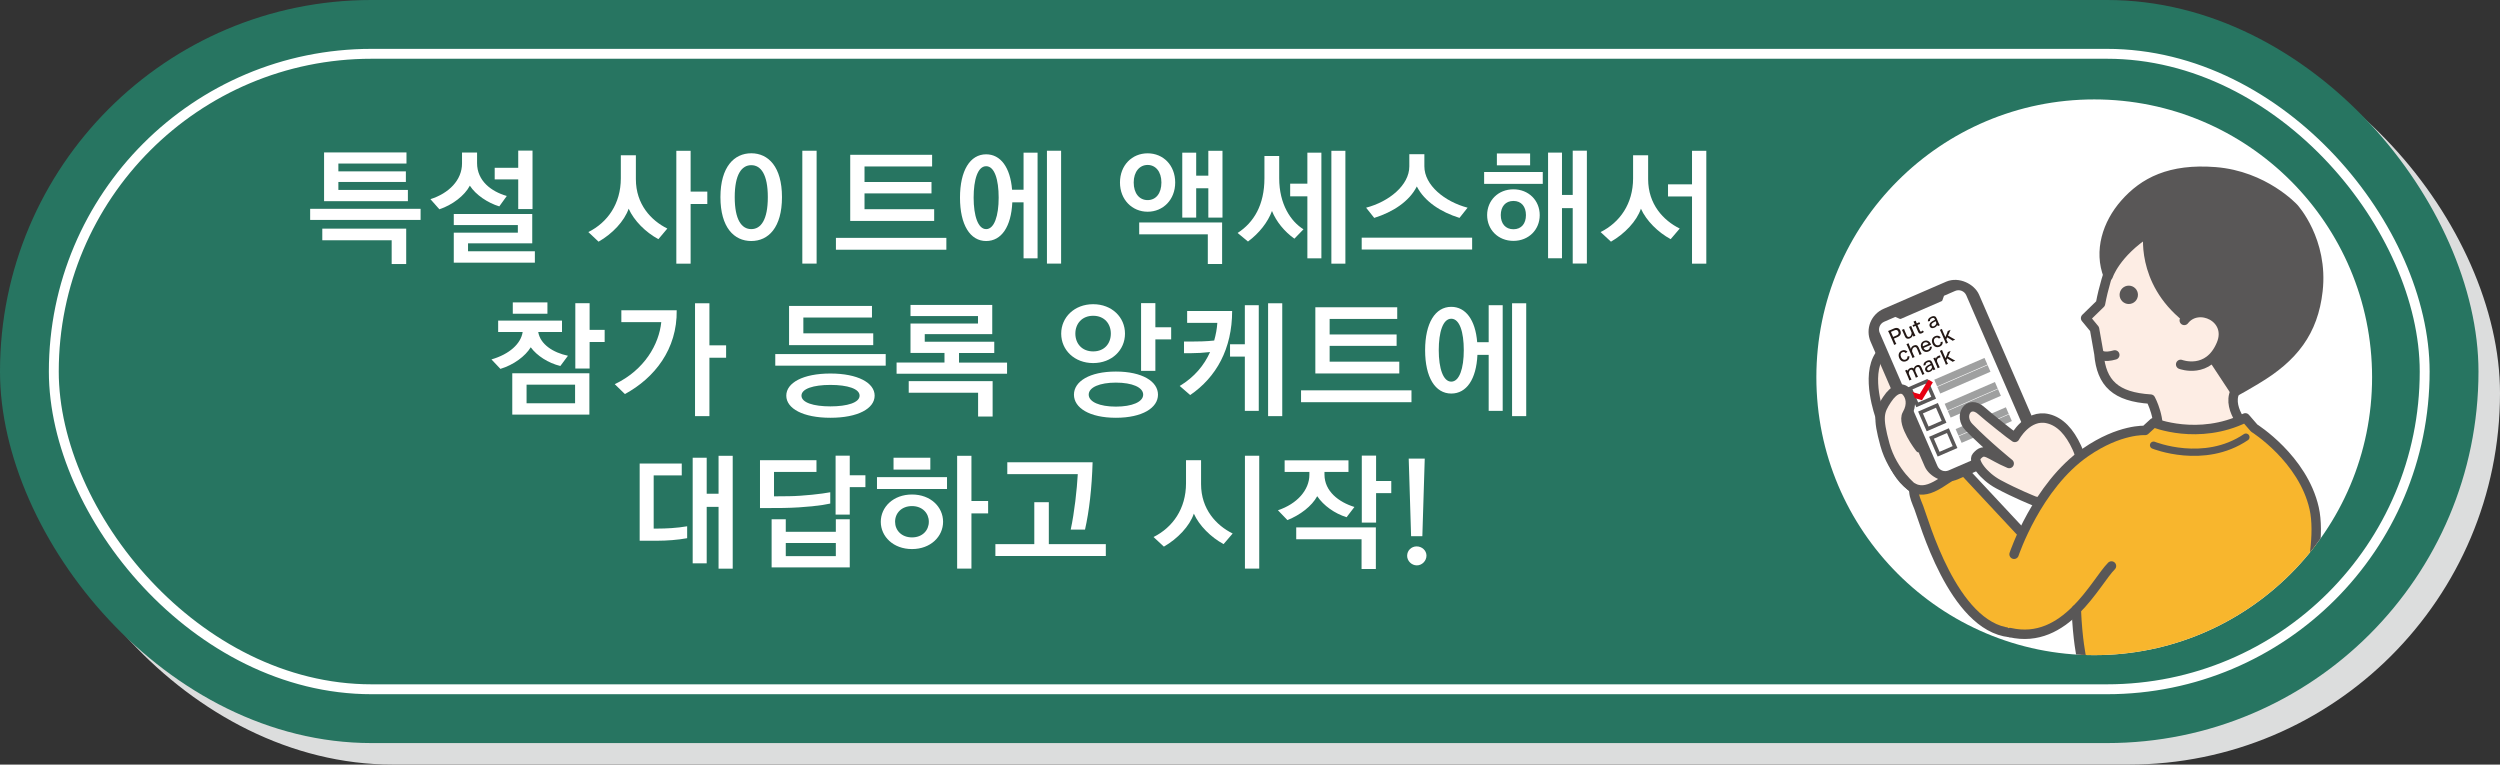 <?xml version="1.0" encoding="UTF-8"?><svg id="_レイヤー_2" xmlns="http://www.w3.org/2000/svg" xmlns:xlink="http://www.w3.org/1999/xlink" viewBox="0 0 533.36 163.12"><rect x="0" y="0" width="533.36" height="163.12" fill="#333333" stroke="none"/><defs><style>.cls-1,.cls-2,.cls-3,.cls-4,.cls-5,.cls-6,.cls-7,.cls-8{fill:none;}.cls-2{stroke:#9fa0a0;}.cls-2,.cls-3{stroke-width:1.55px;}.cls-2,.cls-4,.cls-9,.cls-7,.cls-8{stroke-miterlimit:10;}.cls-3,.cls-5,.cls-9,.cls-10,.cls-11,.cls-12,.cls-6,.cls-7,.cls-13{stroke:#595757;}.cls-3,.cls-5,.cls-10,.cls-11,.cls-12,.cls-6,.cls-13{stroke-linecap:round;stroke-linejoin:round;}.cls-4{stroke:#e60012;stroke-width:1.1px;}.cls-14{clip-path:url(#clippath);}.cls-15,.cls-13{fill:#f8b62d;}.cls-16,.cls-12{fill:#fff;}.cls-17{fill:#dcdddd;}.cls-18{fill:#231815;}.cls-19{fill:#277561;}.cls-20,.cls-9,.cls-10{fill:#595757;}.cls-5{stroke-width:.73px;}.cls-9,.cls-10,.cls-11,.cls-12,.cls-6,.cls-13{stroke-width:2.01px;}.cls-11{fill:#fdede4;}.cls-7{stroke-width:.77px;}.cls-8{stroke:#fff;stroke-width:2.11px;}</style><clipPath id="clippath"><circle class="cls-1" cx="446.79" cy="80.49" r="59.28"/></clipPath></defs><g id="_レイヤー_1-2"><rect class="cls-17" x="4.59" y="4.59" width="528.77" height="158.53" rx="79.26" ry="79.26"/><rect class="cls-19" x="0" y="0" width="528.77" height="158.53" rx="79.26" ry="79.26"/><rect class="cls-8" x="11.48" y="11.48" width="505.81" height="135.57" rx="67.78" ry="67.78"/><path class="cls-16" d="m66.17,46.92v-2.37h23.56v2.37h-23.56Zm17.39,9.41v-5.07h-14.8v-2.48h17.9v7.55h-3.1Zm-14.42-13.4v-10.41h17.58v2.37h-14.53v1.67h14.4v2.26h-14.4v1.7h14.83v2.4h-17.88Z"/><path class="cls-16" d="m106.52,44.03c-2.43-.73-5.02-2.45-6.28-4.42-1.11,2.13-3.75,4.13-6.5,5.04l-1.91-2.16c3.91-1.24,6.74-4.04,6.74-7.63v-2.32h3.21v2.26c0,3.8,3.05,6.07,6.34,7.01l-1.59,2.21Zm-9.71,12v-6.39h13.67v-1.62h-13.67v-2.37h16.74v6.26h-13.7v1.7h14.26v2.43h-17.31Zm13.75-11.41v-6.34h-5.02v-2.48h5.02v-3.67h3.05v12.48h-3.05Z"/><path class="cls-16" d="m140.46,51.02c-2.72-1.46-5.2-3.94-6.34-6.5-.92,2.67-3.48,5.37-6.42,7.04l-2.18-2.05c4.1-2.05,6.93-6.04,6.93-11.46v-4.93h3.21v5.1c0,5.37,3.24,8.82,6.71,10.54l-1.91,2.27Zm3.83,5.23v-24.08h3.05v8.71h3.56v2.64h-3.56v12.73h-3.05Z"/><path class="cls-16" d="m153.7,42.06c0-6.47,2.94-9.36,6.58-9.36s6.55,2.89,6.55,9.36-2.89,9.36-6.55,9.36-6.58-2.88-6.58-9.36Zm10.11,0c0-4.85-1.48-6.82-3.53-6.82s-3.53,1.97-3.53,6.82,1.48,6.82,3.53,6.82,3.53-1.97,3.53-6.82Zm7.36,14.18v-24.08h3.05v24.08h-3.05Z"/><path class="cls-16" d="m178.34,53.28v-2.53h23.56v2.53h-23.56Zm3.05-6.15v-14.1h17.47v2.48h-14.42v3.32h14.29v2.43h-14.29v3.37h14.86v2.51h-17.9Z"/><path class="cls-16" d="m218.37,55.11v-11.94h-2.4c-.24,5.2-2.32,8.25-5.58,8.25-3.42,0-5.58-3.45-5.58-9.25s2.16-9.25,5.58-9.25c3.07,0,5.15,2.78,5.53,7.55h2.45v-7.9h2.99v22.54h-2.99Zm-5.31-12.94c0-3.88-.89-6.71-2.67-6.71s-2.67,2.83-2.67,6.71.94,6.71,2.67,6.71,2.67-2.83,2.67-6.71Zm10.3,14.07v-24.08h3.02v24.08h-3.02Z"/><path class="cls-16" d="m238.94,38.94c0-3.67,2.56-6.23,5.9-6.23s5.88,2.56,5.88,6.23-2.59,6.23-5.88,6.23-5.9-2.56-5.9-6.23Zm8.84,0c0-2.32-1.24-3.75-2.94-3.75s-2.97,1.43-2.97,3.75,1.21,3.75,2.97,3.75,2.94-1.43,2.94-3.75Zm9.9,17.39v-6.34h-14.64v-2.53h17.69v8.87h-3.05Zm.11-9.9v-6.26h-2.59v6.26h-2.97v-13.86h2.97v4.91h2.59v-5.31h3.02v14.26h-3.02Z"/><path class="cls-16" d="m276.14,50.91c-2.13-1.51-3.88-3.67-4.77-5.9-.89,2.4-2.7,4.72-5.12,6.52l-2.21-1.83c3.48-2.24,5.72-6.01,5.72-11.67v-4.75h3.15v4.75c0,5.55,2.48,9.22,5.18,10.89l-1.94,2Zm2.78,4.21v-13.24h-3.67v-2.7h3.67v-6.61h2.99v22.54h-2.99Zm5.12,1.13v-24.08h2.99v24.08h-2.99Z"/><path class="cls-16" d="m290.51,53.23v-2.53h23.56v2.53h-23.56Zm20.87-6.74c-3.99-1.24-7.47-3.5-9.11-6.71-1.62,3.21-5.12,5.47-9.09,6.71l-1.73-2.18c4.85-1.27,9.22-4.77,9.22-8.82v-2.59h3.21v2.59c0,4.04,4.37,7.55,9.22,8.82l-1.73,2.18Z"/><path class="cls-16" d="m316.63,39.23v-2.53h12.51v2.53h-12.51Zm6.25,12.16c-3.24,0-5.61-2.37-5.61-5.5s2.37-5.5,5.61-5.5,5.61,2.37,5.61,5.5-2.37,5.5-5.61,5.5Zm-3.53-16.12v-2.53h7.09v2.53h-7.09Zm6.2,10.62c0-1.81-.97-3.02-2.67-3.02s-2.7,1.21-2.7,3.02,1,3.02,2.7,3.02,2.67-1.21,2.67-3.02Zm9.98,10.35v-11.84h-2.29v10.7h-2.97v-22.54h2.97v9.03h2.29v-9.44h3.02v24.08h-3.02Z"/><path class="cls-16" d="m356.42,51.02c-2.7-1.46-5.2-3.94-6.34-6.5-.89,2.67-3.48,5.37-6.39,7.04l-2.21-2.05c4.1-2.05,6.93-6.04,6.93-11.46v-4.93h3.21v5.1c0,5.37,3.26,8.82,6.74,10.54l-1.94,2.27Zm4.56,5.23v-14.34h-5.12v-2.59h5.12v-7.15h3.05v24.08h-3.05Z"/><path class="cls-16" d="m119.54,78.08c-2.56-.62-4.99-2.18-6.31-3.99-1.16,1.91-3.64,3.75-6.47,4.61l-1.91-2.02c3.83-1.11,6.28-3.34,6.66-5.85h-5.23v-2.43h13.62v2.43h-5.07c.43,2.62,3.15,4.39,6.34,5.07l-1.62,2.18Zm-10.25,10.38v-8.82h16.45v8.82h-16.45Zm.11-21.52v-2.43h7.39v2.43h-7.39Zm13.29,15.13h-10.35v3.96h10.35v-3.96Zm.05-3.45v-13.94h3.05v5.69h3.21v2.59h-3.21v5.66h-3.05Z"/><path class="cls-16" d="m131.16,81.96c6.39-3.05,9.44-8.55,9.92-13.24h-8.52v-2.53h11.81c.13,8.3-4.72,14.45-11.05,17.88l-2.16-2.1Zm17.12,6.82v-24.08h3.07v8.98h3.56v2.64h-3.56v12.46h-3.07Z"/><path class="cls-16" d="m165.4,78.02v-2.48h23.56v2.48h-23.56Zm11.76,11.11c-5.82,0-9.41-1.97-9.41-4.72s3.59-4.72,9.41-4.72,9.44,1.97,9.44,4.72-3.56,4.72-9.44,4.72Zm-8.82-15.5v-8.36h17.69v2.48h-14.64v3.37h14.91v2.51h-17.96Zm8.82,8.49c-3.61,0-6.17.81-6.17,2.29s2.56,2.29,6.17,2.29,6.23-.81,6.23-2.29-2.59-2.29-6.23-2.29Z"/><path class="cls-16" d="m191.28,79.72v-2.37h10.22v-2.05h-7.25v-6.28h14.4v-1.59h-14.4v-2.37h17.44v6.23h-14.4v1.62h14.83v2.4h-7.52v2.05h10.25v2.37h-23.56Zm17.39,9.14v-5.07h-14.8v-2.48h17.9v7.55h-3.1Z"/><path class="cls-16" d="m233.22,77.46c-3.99,0-6.82-2.78-6.82-6.28s2.83-6.28,6.82-6.28,6.79,2.78,6.79,6.28-2.8,6.28-6.79,6.28Zm4.85,11.67c-5.66,0-8.95-2.13-8.95-4.93s3.29-4.93,8.95-4.93,8.98,2.13,8.98,4.93-3.32,4.93-8.98,4.93Zm-1.08-17.96c0-2.1-1.38-3.8-3.77-3.8s-3.8,1.7-3.8,3.8,1.38,3.8,3.8,3.8,3.77-1.7,3.77-3.8Zm1.08,10.46c-3.45,0-5.8,1-5.8,2.56s2.35,2.56,5.8,2.56,5.82-1,5.82-2.56-2.35-2.56-5.82-2.56Zm5.37-2.51v-14.45h3.05v5.15h3.37v2.59h-3.37v6.71h-3.05Z"/><path class="cls-16" d="m251.69,82.34c3.15-1.89,5.23-4.45,6.47-7.23-1.4.16-2.83.24-4.02.24h-1.54v-2.48h1.4c1.46,0,3.37-.03,5.04-.22.35-1.24.59-2.51.67-3.77h-6.44v-2.53h9.6c0,8.04-3.37,14.13-8.95,17.93l-2.24-1.94Zm13.89,5.31v-11.57h-3.16v-2.64h3.16v-8.33h2.97v22.54h-2.97Zm4.96,1.13v-24.08h3.02v24.08h-3.02Z"/><path class="cls-16" d="m277.57,85.81v-2.53h23.56v2.53h-23.56Zm3.05-6.15v-14.1h17.47v2.48h-14.42v3.32h14.29v2.43h-14.29v3.37h14.86v2.51h-17.9Z"/><path class="cls-16" d="m317.6,87.65v-11.94h-2.4c-.24,5.2-2.32,8.25-5.58,8.25-3.42,0-5.58-3.45-5.58-9.25s2.16-9.25,5.58-9.25c3.07,0,5.15,2.78,5.53,7.55h2.45v-7.9h2.99v22.54h-2.99Zm-5.31-12.94c0-3.88-.89-6.71-2.67-6.71s-2.67,2.83-2.67,6.71.94,6.71,2.67,6.71,2.67-2.83,2.67-6.71Zm10.3,14.07v-24.08h3.02v24.08h-3.02Z"/><path class="cls-16" d="m146.61,114.82c-2.02.38-4.48.54-6.28.54h-3.86v-16.47h8.98v2.53h-5.99v11.35h.86c1.73,0,4.1-.11,6.28-.49v2.53Zm6.69,6.5v-13.18h-2.53v12.05h-2.99v-22.54h2.99v7.68h2.53v-8.09h3.02v24.08h-3.02Z"/><path class="cls-16" d="m177.13,107.43c-1.62.38-5.34.86-9.98.94-.75,0-4.96.03-5.01.03v-10.22h12.05v2.51h-9.06v5.2l3.21-.03c2.91-.03,7.12-.51,8.79-.84v2.4Zm-12.51,13.62v-10.27h3.02v2.67h10.68v-2.67h2.97v10.27h-16.66Zm13.7-5.2h-10.68v2.8h10.68v-2.8Zm-.05-6.07v-12.56h3.02v4.18h3.34v2.53h-3.34v5.85h-3.02Z"/><path class="cls-16" d="m187.1,104.33v-2.53h14.94v2.53h-14.94Zm7.47,12.81c-3.99,0-6.66-2.67-6.66-5.82s2.67-5.82,6.66-5.82,6.63,2.67,6.63,5.82-2.67,5.82-6.63,5.82Zm-3.94-16.96v-2.53h7.85v2.53h-7.85Zm3.94,7.79c-2.24,0-3.61,1.51-3.61,3.34s1.38,3.34,3.61,3.34,3.59-1.51,3.59-3.34-1.38-3.34-3.59-3.34Zm9.63,13.35v-24.08h3.05v9.65h3.56v2.64h-3.56v11.78h-3.05Z"/><path class="cls-16" d="m212.36,118.62v-2.53h8.3v-8.95h3.1v8.95h12.16v2.53h-23.56Zm16.07-5.63c.81-3.75,1.32-8.55,1.51-11.84h-15.04v-2.53h18.2c-.16,5.5-.73,10.46-1.62,14.37h-3.05Z"/><path class="cls-16" d="m261.04,116.08c-2.7-1.46-5.2-3.94-6.34-6.5-.89,2.67-3.48,5.37-6.39,7.04l-2.21-2.05c4.1-2.05,6.93-6.04,6.93-11.46v-4.93h3.21v5.1c0,5.37,3.26,8.82,6.74,10.54l-1.94,2.27Zm4.56,5.23v-24.08h3.05v24.08h-3.05Z"/><path class="cls-16" d="m287.27,110.34c-2.51-.78-4.88-2.45-6.25-4.48-1.16,2.13-3.64,4.02-6.36,5.1l-2.02-2.1c4.07-1.35,6.71-4.31,6.71-7.58v-.59h-5.28v-2.48h13.62v2.48h-5.12v.54c0,3.59,3.05,5.9,6.39,6.93l-1.67,2.18Zm3.21,11.05v-6.34h-13.94v-2.53h16.99v8.87h-3.05Zm.05-9.9v-14.29h3.05v5.42h3.24v2.59h-3.24v6.28h-3.05Z"/><path class="cls-16" d="m300.21,118.54c0-1.08.89-1.97,2.02-1.97s2.1.86,2.1,1.97-.94,2.08-2.05,2.08-2.08-.92-2.08-2.08Zm.84-4.15l-.51-16.55h3.42l-.51,16.55h-2.4Z"/><circle class="cls-16" cx="446.79" cy="80.49" r="59.28"/><g class="cls-14"><path class="cls-11" d="m476.82,83.52s4.89-3.22,7.82-7c2.49-3.22,2.97-6.6,4.08-11.52,2.9-12.86,3.79-16.2-4.73-22.39s-23.13-10.34-31.57,8.59c0,0-3.04,6.82-4.29,13.58l-3.18,3.1,1.91,2.32.93,5.27c.53,6.34,3.59,9.2,11.03,9.68,0,0,2.43,4.5,1.29,8.32,0,0,1.64,2.27,6.65,2.27s11.96-.6,13.29-3.36c0,0-5.12-4.91-3.22-8.85Z"/><path class="cls-10" d="m481.31,81.01c8.02-4.75,12.23-10.27,13.21-18.94,1.22-10.77-5.14-17.7-5.14-17.7,0,0-6.32-6.9-16.77-7.72-9.62-.75-15.27,2.19-19.34,6.85-3.71,4.24-5.57,10.04-3.49,15.36,0,0,1.55-4.85,8.54-9.34,0,0-1.77,10.36,8.12,18.24l10.39,15.77s-.56.48,4.48-2.51Z"/><circle class="cls-20" cx="454.16" cy="62.9" r="1.96"/><path class="cls-11" d="m465.23,77.74s5.93,2.25,8.66-4.31c2.34-5.61-4.91-8.95-7.89-5.07"/><path class="cls-12" d="m448.13,75.72s.81.65,3.05,0"/><path class="cls-13" d="m431.83,114.23l-13.09-14.03s-7.11-1.99-9.17.96c-2.05,2.95-1.24,4.54-.21,7.11,1.03,2.57,7.27,25.42,19.43,26.68"/><path class="cls-11" d="m401.1,88.82s-3.17-8.64-.06-13.08c2.12-3.03,13.45-3.8,15.83-.27s5.07,23.91.53,25.56c-2.5.91-6.24,5.27-9.75,2.7-4.48-3.29-5.71-10.53-6.55-14.91Z"/><rect class="cls-9" x="404.82" y="62.39" width="23.21" height="37.66" rx="4.34" ry="4.34" transform="translate(2.07 172.39) rotate(-23.45)"/><path class="cls-16" d="m432.15,91.27l-12.32-28.41c-.48-1.1-1.75-1.6-2.85-1.13l-2.53,1.1-.39,1.1-8.64,3.75-1.07-.47-2.53,1.1c-1.1.48-1.6,1.75-1.13,2.85l12.32,28.41c.48,1.1,1.75,1.6,2.85,1.13l15.15-6.57c1.1-.48,1.6-1.75,1.13-2.85Z"/><path class="cls-5" d="m432.15,91.27l-12.32-28.41c-.48-1.1-1.75-1.6-2.85-1.13l-2.53,1.1-.39,1.1-8.64,3.75-1.07-.47-2.53,1.1c-1.1.48-1.6,1.75-1.13,2.85l12.32,28.41c.48,1.1,1.75,1.6,2.85,1.13l15.15-6.57c1.1-.48,1.6-1.75,1.13-2.85Z"/><rect class="cls-7" x="408.12" y="81.99" width="3.82" height="3.82" transform="translate(.47 170.06) rotate(-23.45)"/><rect class="cls-7" x="410.34" y="87.12" width="3.82" height="3.82" transform="translate(-1.39 171.37) rotate(-23.45)"/><rect class="cls-7" x="412.68" y="92.51" width="3.82" height="3.82" transform="translate(-3.34 172.75) rotate(-23.45)"/><polyline class="cls-4" points="407.26 84 409.79 84.74 411.9 81.28"/><line class="cls-2" x1="412.97" y1="81.72" x2="423.69" y2="77.07"/><line class="cls-2" x1="413.63" y1="83.25" x2="424.35" y2="78.6"/><path class="cls-18" d="m404.1,73.59c-.04-.16-.09-.29-.17-.48l-.89-2.04c-.07-.17-.13-.29-.23-.45.15-.05.26-.1.46-.19l.78-.34c.64-.28,1.12-.11,1.37.45.26.59.04,1.09-.6,1.37l-.77.33.29.68c.09.2.15.33.23.46l-.48.21Zm.56-2.04c.37-.16.49-.45.33-.8-.15-.35-.43-.44-.8-.28l-.77.33.47,1.08.77-.33Z"/><path class="cls-18" d="m407.74,69.5c.05.17.08.28.17.48l.51,1.18c.08.2.15.31.23.46l-.43.19-.08-.18s-.03-.08-.06-.16c-.08.34-.27.56-.6.71-.29.12-.55.12-.76,0-.13-.08-.24-.21-.33-.43l-.4-.92c-.09-.2-.15-.32-.23-.45l.46-.2c.05.17.09.29.18.48l.37.86c.14.33.34.44.62.32.19-.08.3-.22.38-.45.05-.16.06-.27.05-.45l-.32-.75c-.08-.17-.14-.31-.23-.45l.46-.2Z"/><path class="cls-18" d="m408.7,68.4c.04.14.1.29.17.46l.06.13.17-.07c.18-.08.26-.12.38-.19l.17.38c-.13.03-.22.07-.39.14l-.18.08.53,1.22c.08.19.17.22.34.15.1-.04.17-.1.26-.21l.23.32c-.13.13-.25.21-.42.29-.19.08-.35.1-.48.06-.13-.04-.22-.15-.31-.35l-.56-1.3-.15.06c-.13.06-.21.1-.33.17l-.17-.38c.11-.03.2-.06.35-.12l.14-.06-.06-.13c-.07-.16-.15-.31-.22-.43l.46-.2Z"/><path class="cls-18" d="m413.3,69.32c-.09.17-.13.24-.23.34-.11.11-.25.2-.4.26-.45.19-.81.08-.98-.3-.12-.28-.04-.59.21-.83.2-.19.41-.31.93-.56l-.07-.16c-.06-.14-.13-.21-.21-.24-.11-.03-.24-.01-.4.06-.31.13-.43.31-.4.59l-.45.1c0-.23.01-.35.1-.5.12-.21.32-.37.62-.51.31-.14.55-.16.76-.08.17.06.28.18.38.42l.45,1.04c.08.19.13.28.23.44l-.42.18-.1-.24Zm-.34-.79c-.4.19-.59.3-.73.44-.16.15-.2.31-.13.48.08.19.27.24.5.14.19-.08.37-.27.46-.46.05-.13.05-.25,0-.38l-.09-.21Z"/><path class="cls-18" d="m406.57,75.32c-.22-.24-.45-.3-.7-.18-.39.17-.5.58-.29,1.06.21.48.59.67.98.5.2-.09.33-.24.36-.42,0-.06,0-.11,0-.22l.44-.09c.01.18,0,.27-.02.38-.07.31-.29.55-.62.69-.64.28-1.24.02-1.53-.66-.29-.68-.08-1.31.55-1.58.45-.2.87-.11,1.21.24l-.35.27Z"/><path class="cls-18" d="m408.01,76.39c-.04-.17-.08-.28-.17-.48l-.88-2.02c-.09-.21-.15-.32-.23-.46l.45-.2c.04.15.08.27.18.48l.24.55q.02.06.07.19c.08-.36.27-.59.61-.74.46-.2.85-.05,1.06.42l.41.95c.08.19.15.33.23.45l-.46.2c-.04-.14-.09-.28-.17-.48l-.37-.86c-.07-.16-.15-.27-.25-.31-.1-.05-.23-.05-.36,0-.29.13-.46.45-.44.89l.32.75c.08.17.14.31.23.45l-.46.2Z"/><path class="cls-18" d="m410.37,74.23c.11.22.2.32.35.4.18.1.38.1.59.01.2-.08.33-.22.39-.4.02-.08.03-.14.02-.26l.43-.03c0,.19-.02.29-.08.43-.11.27-.32.47-.62.6-.63.28-1.23.02-1.52-.67-.29-.68-.09-1.3.53-1.56.53-.23,1.05-.06,1.37.46t.17.32l-1.62.7Zm1.07-.85c-.1-.18-.21-.27-.36-.33-.15-.06-.31-.05-.49.02-.22.09-.35.27-.38.51-.02.11,0,.18.02.31l1.2-.52Z"/><path class="cls-18" d="m413.67,72.24c-.22-.24-.45-.3-.7-.18-.38.17-.5.58-.29,1.06.21.48.59.67.98.5.2-.08.33-.24.36-.42,0-.06,0-.11,0-.22l.44-.09c.01.18,0,.27-.02.38-.07.31-.29.55-.62.69-.64.28-1.24.02-1.53-.66-.29-.68-.08-1.31.55-1.58.45-.2.87-.11,1.21.24l-.35.27Z"/><path class="cls-18" d="m414.29,70.16c.04.15.09.27.18.48l.56,1.29.36-.86c.09-.22.13-.33.14-.44l.61-.26q-.03.07-.09.2c-.04.08-.04.1-.13.3l-.32.73,1.01.57c.36.21.39.22.52.28l-.57.25c-.1-.09-.19-.16-.42-.29l-.72-.44-.18.43.12.28q.15.33.23.45l-.45.2c-.04-.15-.08-.27-.17-.48l-.88-2.02c-.09-.21-.15-.33-.23-.46l.45-.2Z"/><path class="cls-18" d="m407.36,81.18c-.05-.16-.09-.28-.18-.48l-.51-1.19c-.09-.22-.15-.32-.23-.45l.43-.19.07.16c.03.07.03.08.03.08t.02.06c.06-.3.24-.51.54-.64.21-.09.41-.1.57-.04.08.03.13.06.21.14.03-.15.06-.22.11-.3.1-.16.25-.29.46-.38.25-.11.48-.12.66-.02.17.08.28.22.39.46l.41.94c.09.2.15.31.23.45l-.46.2c-.05-.16-.08-.27-.18-.48l-.38-.87c-.08-.18-.13-.26-.23-.31-.1-.06-.23-.06-.36,0-.17.08-.29.23-.34.44-.03.13-.02.22.01.42l.33.75c.09.2.15.32.23.45l-.46.2c-.04-.15-.09-.27-.17-.48l-.38-.87c-.14-.32-.34-.43-.59-.32-.16.07-.28.24-.33.46-.03.12-.03.21,0,.4l.32.75c.08.19.14.29.23.45l-.45.2Z"/><path class="cls-18" d="m412.37,78.72c-.09.17-.13.24-.23.34-.11.11-.25.2-.4.26-.45.19-.81.08-.98-.3-.12-.28-.05-.59.21-.83.2-.19.41-.31.93-.56l-.07-.16c-.06-.14-.13-.21-.21-.23-.11-.03-.24-.01-.4.06-.31.13-.43.31-.4.59l-.45.1c0-.23.01-.35.09-.5.12-.21.32-.37.62-.51.31-.14.55-.16.76-.08.17.06.28.18.38.42l.45,1.04c.08.19.13.29.23.44l-.42.18-.1-.24Zm-.34-.79c-.4.19-.59.3-.73.44-.16.15-.2.31-.13.48.08.19.27.24.5.14.19-.08.37-.27.46-.46.05-.13.05-.25,0-.38l-.09-.21Z"/><path class="cls-18" d="m413.99,76.26c-.15.02-.24.04-.35.08-.2.09-.32.21-.37.4-.04.15-.04.26.02.45l.32.73c.08.19.14.29.23.45l-.46.2c-.06-.19-.1-.3-.17-.48l-.52-1.19c-.09-.21-.14-.31-.23-.45l.43-.19.07.17s.04.11.05.14c.05-.31.21-.5.54-.65.12-.05.2-.08.36-.11l.06.45Z"/><path class="cls-18" d="m414.32,74.65c.04.15.09.27.18.48l.56,1.29.35-.86c.09-.22.13-.33.14-.44l.6-.26q-.03.07-.09.2c-.04.08-.04.1-.13.3l-.32.73,1.01.57c.36.21.39.22.52.28l-.58.25c-.1-.09-.19-.16-.42-.29l-.72-.44-.18.43.12.28q.15.33.23.45l-.45.2c-.04-.15-.08-.27-.17-.48l-.88-2.02c-.09-.21-.15-.33-.23-.46l.45-.2Z"/><line class="cls-2" x1="415.19" y1="86.86" x2="425.91" y2="82.21"/><line class="cls-2" x1="415.85" y1="88.38" x2="426.57" y2="83.73"/><line class="cls-2" x1="417.53" y1="92.25" x2="428.25" y2="87.6"/><line class="cls-2" x1="418.19" y1="93.77" x2="428.91" y2="89.12"/><path class="cls-11" d="m433.83,106.81s-3.77-1.5-7.5-3.51c-3.19-1.72-5.52-4.91-4.64-5.93,1.79-2.07,2.48-.36,6.96,1.52,0,0-4.73-3.81-8.56-7.73-2.35-2.41-.13-6.02,2.62-3.54,1.38,1.24,6.48,5.32,7.14,5.7,0,0,2.7-5.08,7.12-3.98,2.52.62,4.55,2.75,6.11,6.16,1.56,3.41.28,4.11.18,5.11-.29,2.73-5.33,7.63-9.45,6.21Z"/><path class="cls-11" d="m408.26,104.25s-4.48-3.41-6.12-9.38c-1.64-5.96-1.19-7.12.44-9.62,1.64-2.5,3.26-2.67,4.12-1.7s1.36,2.73.15,4.82c-1.21,2.09,2.73,7.21,2.73,7.21"/><path class="cls-15" d="m428.8,134.95c6.05,1.4,10.66-1.39,14.17-4.92.41,5.22,1.08,10.2,1.08,10.2h43.93s8.13-21.21,5.73-31.81c-2.4-10.6-12.79-17.1-12.79-17.1l-1.89-2.18c-10.08,4.94-19.57,1.02-19.57,1.02l-1.81,1.66s-5.4-.38-12.69,4.66c-6.78,4.68-11.2,12.5-13.46,17.38,0,0-9.62,5.1-2.69,21.09"/><path class="cls-6" d="m444.05,140.23s-.83-3.82-1.08-10.2"/><path class="cls-6" d="m429.69,118.25s4.86-14.57,15.27-21.76c7.3-5.04,12.69-4.66,12.69-4.66l1.81-1.66s9.49,3.91,19.57-1.02l1.89,2.18s10.39,6.5,12.79,17.1c2.4,10.6-5.73,31.81-5.73,31.81"/><path class="cls-3" d="m459.45,94.98s10.74,4.34,19.7-1.72"/><path class="cls-6" d="m428.8,134.95c11.96,2.76,18.27-10.8,21.67-14.2"/></g></g></svg>